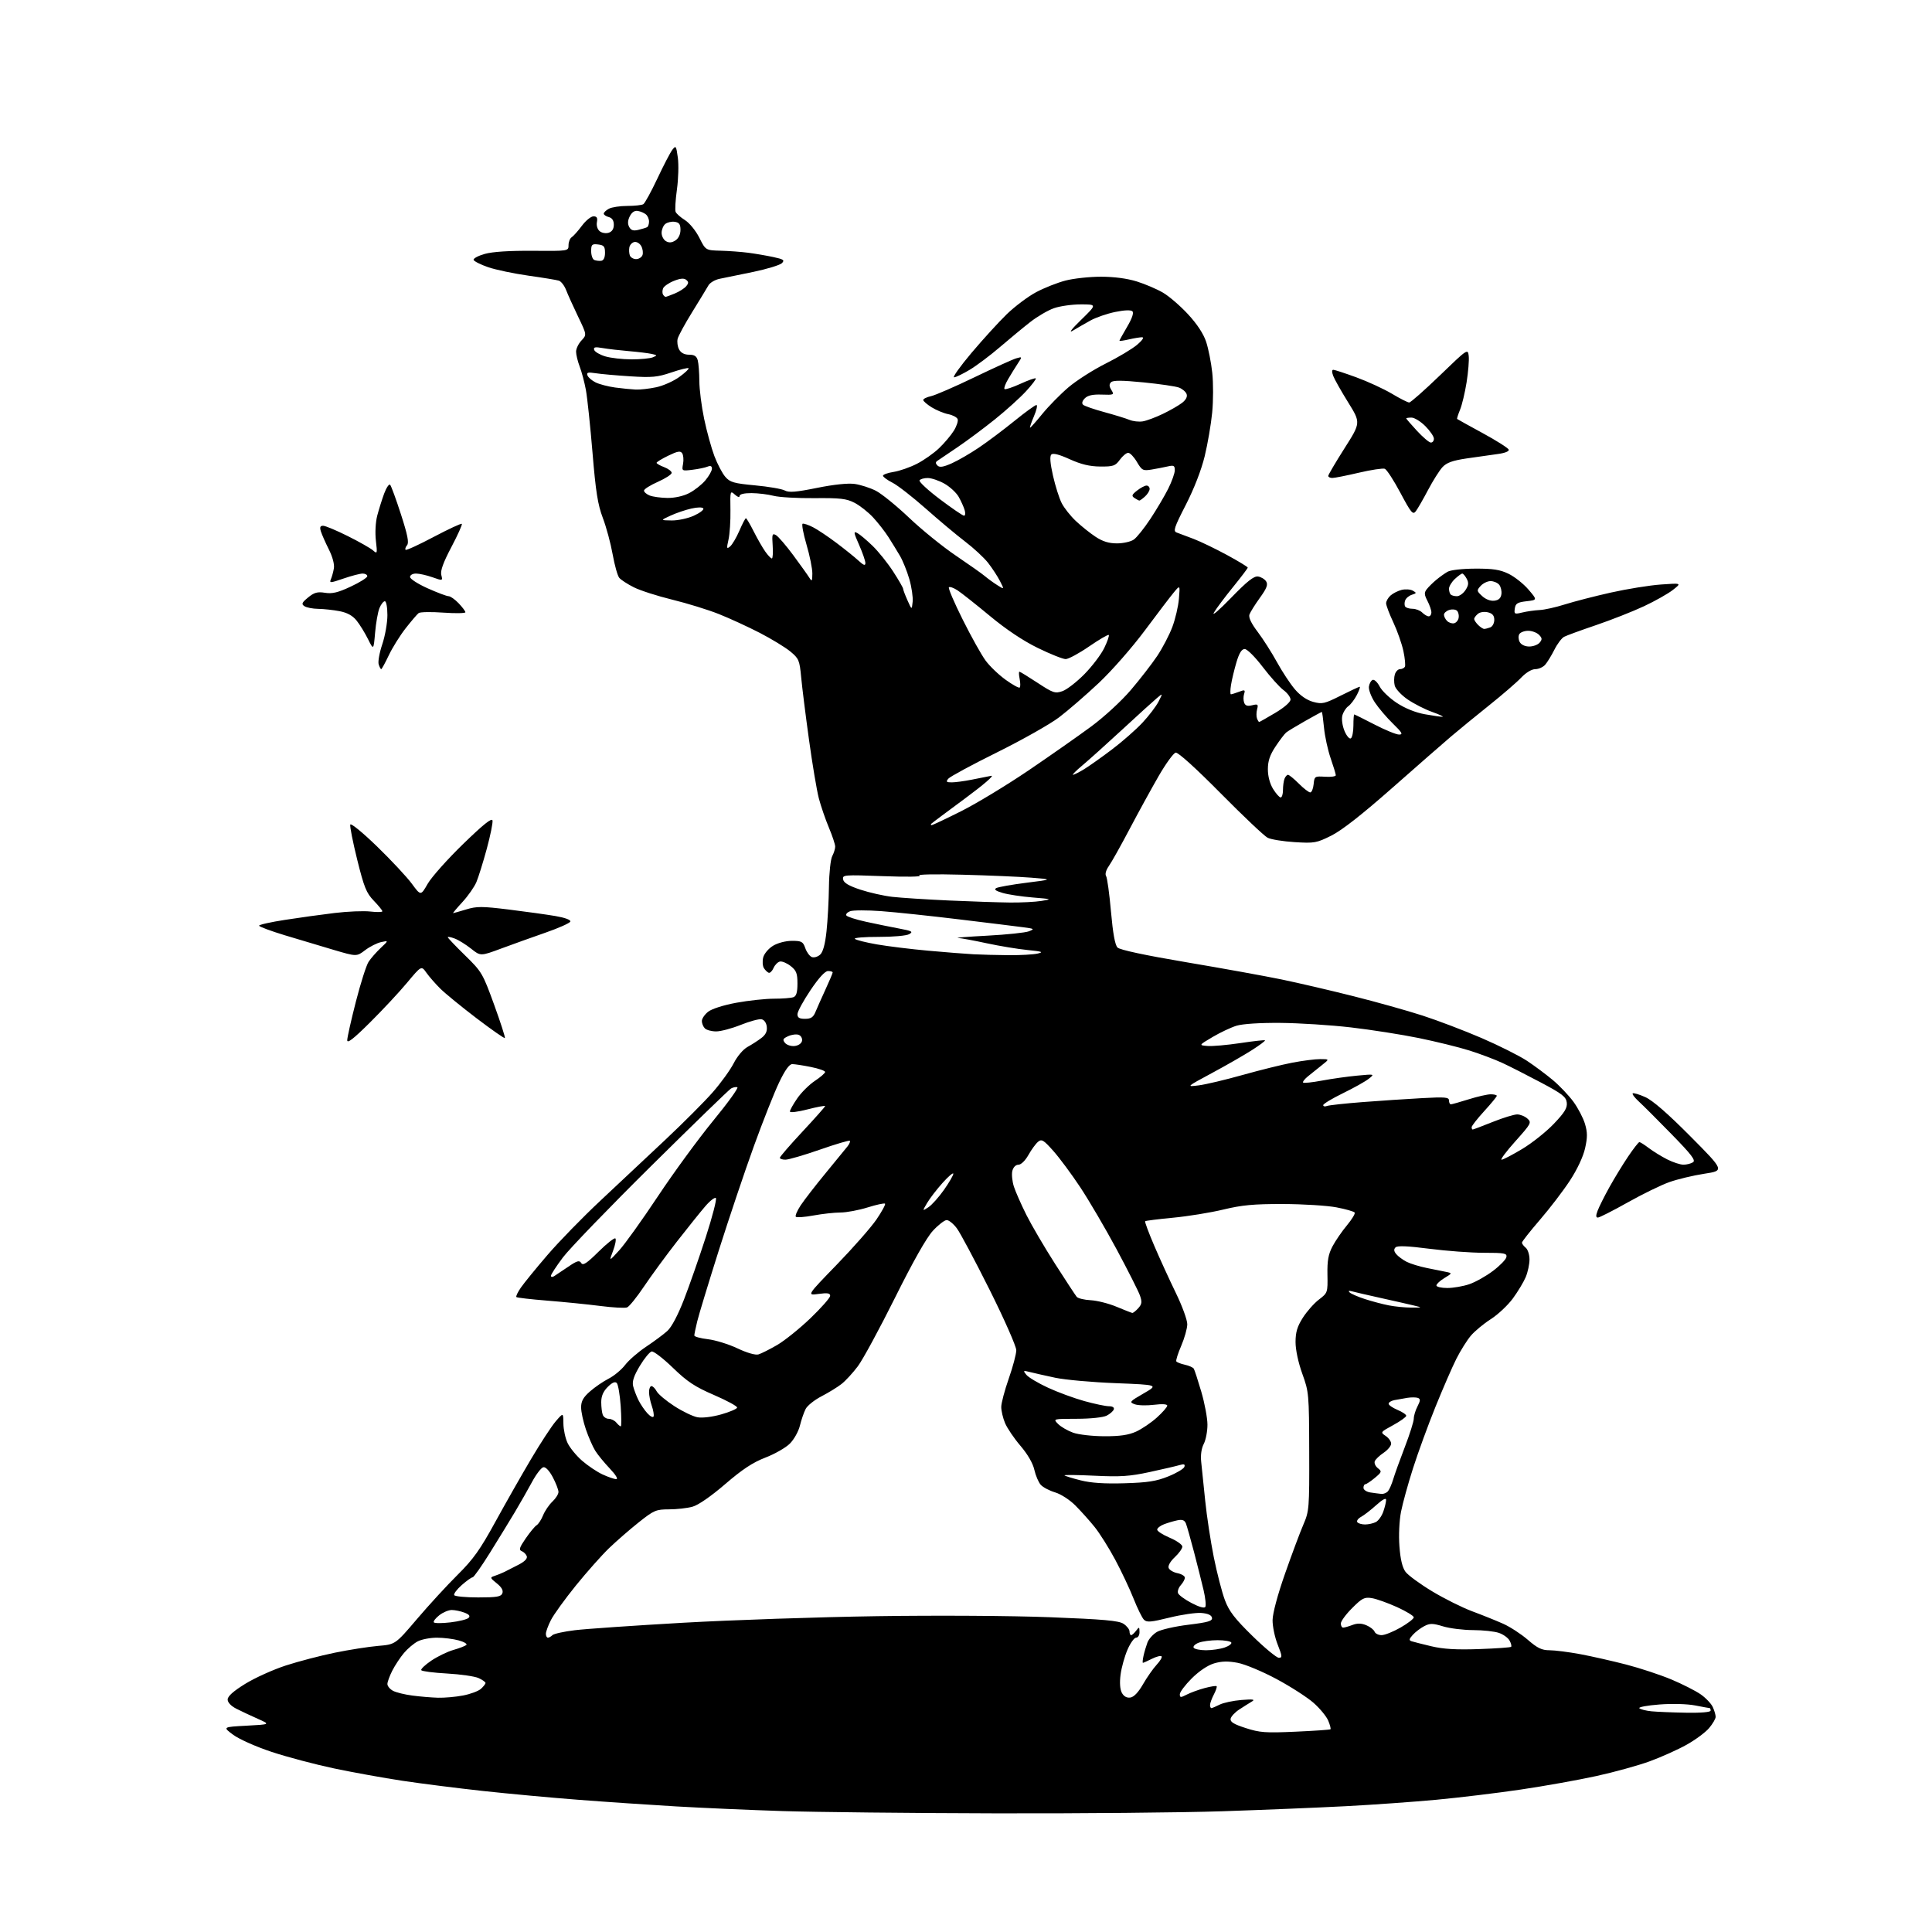 <?xml version="1.0" encoding="UTF-8" standalone="no"?>
<svg 
  version="1.1" 
  xmlns="http://www.w3.org/2000/svg" 
  xmlns:xlink="http://www.w3.org/1999/xlink" 
  xmlns:svg="http://www.w3.org/2000/svg"
  xmlns:rdf="http://www.w3.org/1999/02/22-rdf-syntax-ns#"
  xmlns:cc="http://creativecommons.org/ns#"
  xmlns:dc="http://purl.org/dc/elements/1.1/"
  viewBox="0 0 768 768"
  width="768"
  height="768"
>
<style>svg {background-color: white; }</style>"
<path stroke="none" fill="black" fill-rule="evenodd" d="M395.50,720.83C361.95,720.75 323.99,720.34 311.15,719.93C298.30,719.52 279.17,718.68 268.65,718.07C258.12,717.45 240.72,716.28 230.00,715.45C219.28,714.63 202.18,713.05 192.00,711.94C181.82,710.83 167.43,709.01 160.00,707.89C152.57,706.77 140.32,704.56 132.76,702.97C125.20,701.37 114.05,698.42 107.97,696.40C101.81,694.36 95.07,691.36 92.72,689.62C88.50,686.50 88.50,686.50 98.00,685.99C107.50,685.48 107.50,685.48 102.50,683.26C99.75,682.04 95.92,680.25 94.00,679.27C91.83,678.17 90.50,676.77 90.50,675.58C90.50,674.28 92.77,672.26 97.50,669.34C101.35,666.97 108.60,663.69 113.62,662.06C118.64,660.43 127.41,658.14 133.12,656.97C138.83,655.80 146.57,654.59 150.33,654.27C157.15,653.70 157.15,653.70 165.75,643.60C170.48,638.04 177.76,630.12 181.93,625.99C188.13,619.84 190.84,616.04 196.89,604.99C200.96,597.57 207.35,586.33 211.10,580.00C214.84,573.67 219.26,566.92 220.91,565.00C223.92,561.50 223.92,561.50 223.96,565.85C223.98,568.24 224.73,571.74 225.63,573.63C226.53,575.52 229.11,578.68 231.38,580.65C233.65,582.63 237.30,585.08 239.50,586.10C241.70,587.12 244.16,587.97 244.96,587.98C245.82,587.99 244.77,586.26 242.39,583.75C240.17,581.41 237.56,578.22 236.59,576.65C235.62,575.08 233.96,571.30 232.91,568.24C231.86,565.19 231.00,561.23 231.00,559.45C231.00,556.99 231.85,555.46 234.53,553.11C236.47,551.41 239.82,549.11 241.97,548.02C244.12,546.92 247.06,544.48 248.50,542.59C249.93,540.71 253.67,537.46 256.80,535.37C259.94,533.28 263.74,530.46 265.25,529.10C266.96,527.57 269.47,522.83 271.90,516.57C274.05,511.03 277.95,499.86 280.57,491.75C283.19,483.64 284.99,476.66 284.57,476.25C284.16,475.84 282.26,477.30 280.37,479.50C278.47,481.70 273.38,488.04 269.06,493.58C264.73,499.13 258.86,507.15 256.00,511.40C253.14,515.66 250.12,519.40 249.27,519.72C248.43,520.05 243.64,519.79 238.62,519.14C233.60,518.50 224.16,517.55 217.63,517.03C211.09,516.51 205.53,515.87 205.27,515.60C205.00,515.33 205.81,513.63 207.08,511.81C208.34,509.99 213.08,504.17 217.62,498.89C222.16,493.60 231.58,483.93 238.56,477.39C245.54,470.85 257.16,459.95 264.38,453.17C271.59,446.39 280.13,437.84 283.34,434.17C286.55,430.50 290.29,425.33 291.65,422.67C293.07,419.89 295.40,417.13 297.16,416.17C298.83,415.25 301.30,413.66 302.65,412.63C304.38,411.32 305.02,409.99 304.81,408.14C304.62,406.56 303.78,405.38 302.69,405.17C301.70,404.99 297.98,405.99 294.43,407.42C290.88,408.84 286.50,410.00 284.69,410.00C282.88,410.00 280.86,409.46 280.20,408.80C279.54,408.14 279.00,406.82 279.00,405.87C279.00,404.92 280.13,403.26 281.50,402.18C282.97,401.02 287.64,399.54 292.75,398.60C297.56,397.72 304.28,397.00 307.67,397.00C311.06,397.00 314.55,396.73 315.42,396.39C316.56,395.96 317.00,394.44 317.00,390.97C317.00,386.93 316.56,385.80 314.32,384.03C312.84,382.87 310.93,382.06 310.07,382.22C309.21,382.38 308.06,383.52 307.51,384.76C306.97,386.00 306.10,386.87 305.58,386.69C305.07,386.52 304.21,385.69 303.67,384.85C303.14,384.00 303.01,382.10 303.38,380.62C303.75,379.13 305.48,377.07 307.28,375.97C309.16,374.83 312.29,374.01 314.80,374.00C318.66,374.00 319.21,374.30 320.12,376.92C320.68,378.53 321.85,380.11 322.71,380.44C323.58,380.78 325.06,380.35 326.00,379.50C327.16,378.45 327.99,375.42 328.55,370.22C329.01,365.98 329.45,358.00 329.52,352.50C329.59,347.00 330.18,341.52 330.83,340.32C331.47,339.11 332.00,337.41 332.00,336.54C332.00,335.66 330.87,332.25 329.49,328.97C328.11,325.69 326.31,320.44 325.49,317.32C324.68,314.19 322.92,303.73 321.59,294.07C320.25,284.41 318.85,273.23 318.48,269.24C317.84,262.45 317.56,261.78 314.15,258.96C312.14,257.31 306.68,253.98 302.00,251.56C297.32,249.15 290.00,245.78 285.72,244.08C281.44,242.38 273.11,239.81 267.22,238.37C261.32,236.93 254.45,234.72 251.94,233.45C249.43,232.19 246.83,230.50 246.16,229.69C245.49,228.89 244.32,224.69 243.54,220.37C242.77,216.04 241.02,209.53 239.64,205.91C237.63,200.60 236.82,195.52 235.53,179.91C234.64,169.23 233.46,158.03 232.90,155.00C232.34,151.97 231.23,147.80 230.44,145.73C229.65,143.66 229.00,140.99 229.00,139.79C229.00,138.60 229.96,136.60 231.14,135.35C233.28,133.08 233.28,133.08 229.77,125.79C227.84,121.78 225.71,117.05 225.03,115.28C224.34,113.51 223.05,111.84 222.14,111.56C221.24,111.28 215.78,110.38 210.00,109.57C204.22,108.75 197.05,107.24 194.06,106.22C191.07,105.19 188.46,103.88 188.27,103.31C188.08,102.75 190.08,101.67 192.71,100.93C195.82,100.06 202.52,99.63 211.75,99.70C226.00,99.81 226.00,99.81 226.00,97.45C226.00,96.16 226.57,94.74 227.26,94.30C227.95,93.86 229.77,91.81 231.31,89.75C232.84,87.69 234.92,86.00 235.91,86.00C237.26,86.00 237.61,86.58 237.28,88.31C237.03,89.64 237.49,91.16 238.37,91.89C239.22,92.60 240.81,92.88 241.95,92.52C243.30,92.09 244.00,91.01 244.00,89.34C244.00,87.65 243.33,86.64 242.00,86.29C240.90,86.00 240.00,85.39 240.00,84.92C240.00,84.45 240.93,83.57 242.07,82.96C243.20,82.36 246.49,81.86 249.37,81.86C252.26,81.86 255.11,81.55 255.73,81.17C256.34,80.79 258.85,76.21 261.31,70.99C263.76,65.77 266.44,60.62 267.26,59.55C268.66,57.73 268.80,57.93 269.45,62.66C269.83,65.43 269.67,71.13 269.09,75.31C268.51,79.50 268.27,83.50 268.57,84.21C268.86,84.92 270.54,86.41 272.30,87.51C274.09,88.64 276.60,91.73 278.00,94.51C280.50,99.50 280.50,99.50 286.50,99.66C289.80,99.75 294.75,100.12 297.50,100.48C300.25,100.84 304.69,101.60 307.36,102.17C311.51,103.06 312.01,103.41 310.82,104.61C310.05,105.37 304.94,106.94 299.46,108.08C293.98,109.22 287.97,110.45 286.10,110.82C284.23,111.20 282.20,112.38 281.60,113.47C280.99,114.55 278.12,119.27 275.21,123.97C272.30,128.66 269.68,133.47 269.38,134.66C269.08,135.84 269.33,137.76 269.95,138.91C270.68,140.28 272.05,141.00 273.92,141.00C276.03,141.00 276.92,141.58 277.37,143.25C277.70,144.49 277.98,148.20 278.00,151.50C278.01,154.80 278.87,161.55 279.91,166.50C280.94,171.45 282.78,178.11 283.98,181.30C285.19,184.49 287.15,188.21 288.34,189.57C290.22,191.72 291.74,192.15 300.16,192.94C305.47,193.43 310.78,194.34 311.95,194.97C313.61,195.86 316.39,195.64 324.75,193.95C331.42,192.60 337.04,192.01 339.72,192.37C342.08,192.70 345.88,193.92 348.16,195.08C350.45,196.25 356.42,201.10 361.42,205.85C366.43,210.61 374.79,217.38 380.01,220.90C385.23,224.43 390.40,228.08 391.50,229.02C392.60,229.96 394.80,231.56 396.38,232.57C399.26,234.40 399.26,234.40 397.49,230.95C396.52,229.05 394.39,225.81 392.77,223.73C391.14,221.66 387.04,217.86 383.65,215.28C380.27,212.71 373.24,206.82 368.04,202.21C362.83,197.60 356.87,192.95 354.79,191.89C352.70,190.83 351.00,189.58 351.00,189.11C351.00,188.64 352.91,187.95 355.25,187.59C357.59,187.22 361.75,185.77 364.50,184.36C367.25,182.95 371.22,180.16 373.31,178.15C375.41,176.14 378.04,173.03 379.16,171.22C380.28,169.42 380.96,167.35 380.68,166.62C380.40,165.88 378.72,164.99 376.95,164.64C375.18,164.29 372.22,163.06 370.36,161.92C368.51,160.77 367.00,159.46 367.00,159.00C367.00,158.54 368.40,157.85 370.10,157.48C371.81,157.10 379.57,153.73 387.35,149.98C395.13,146.23 402.60,142.84 403.95,142.45C406.40,141.74 406.40,141.74 404.57,144.53C403.56,146.07 401.84,148.85 400.75,150.71C399.65,152.56 399.00,154.34 399.31,154.65C399.62,154.95 402.44,154.03 405.59,152.59C408.73,151.15 411.50,150.17 411.74,150.41C411.98,150.65 410.23,152.96 407.85,155.54C405.47,158.13 399.92,163.14 395.51,166.68C391.11,170.22 384.38,175.23 380.57,177.81C376.75,180.39 373.16,182.82 372.58,183.21C371.84,183.70 371.86,184.26 372.65,185.05C373.50,185.90 374.94,185.68 378.31,184.19C380.80,183.08 385.69,180.26 389.17,177.90C392.65,175.55 399.00,170.78 403.28,167.31C407.56,163.84 411.48,161.00 411.99,161.00C412.51,161.00 412.06,163.03 411.00,165.50C409.94,167.97 409.26,170.00 409.48,170.00C409.71,170.00 411.91,167.52 414.38,164.48C416.86,161.45 421.49,156.73 424.69,154.00C427.89,151.27 434.57,147.00 439.55,144.51C444.53,142.02 450.15,138.65 452.05,137.03C454.13,135.25 454.90,134.07 454.00,134.06C453.18,134.06 450.81,134.44 448.75,134.92C446.69,135.40 445.00,135.63 445.00,135.44C445.00,135.25 446.38,132.75 448.06,129.90C449.99,126.62 450.77,124.37 450.16,123.76C449.56,123.16 447.06,123.25 443.36,124.00C440.14,124.65 435.70,126.18 433.50,127.39C431.30,128.61 428.15,130.42 426.50,131.42C424.68,132.52 425.96,130.83 429.78,127.12C436.05,121.00 436.05,121.00 429.65,121.00C426.13,121.00 421.31,121.68 418.94,122.52C416.56,123.36 412.35,125.82 409.56,128.00C406.78,130.17 401.35,134.66 397.50,137.96C393.65,141.27 388.25,145.32 385.50,146.98C382.75,148.63 379.94,149.99 379.25,149.99C378.56,150.00 381.69,145.61 386.21,140.25C390.73,134.89 397.05,127.97 400.24,124.87C403.44,121.78 408.67,117.86 411.86,116.16C415.05,114.45 420.31,112.37 423.54,111.53C426.77,110.69 433.11,110.00 437.62,110.00C442.84,110.00 448.02,110.68 451.88,111.88C455.20,112.92 459.90,114.92 462.31,116.34C464.73,117.75 469.20,121.61 472.25,124.91C475.85,128.80 478.39,132.65 479.46,135.87C480.36,138.60 481.46,144.13 481.89,148.16C482.33,152.20 482.32,159.32 481.86,164.00C481.41,168.68 480.06,176.51 478.87,181.41C477.53,186.90 474.65,194.30 471.37,200.70C466.72,209.77 466.27,211.16 467.78,211.70C468.72,212.04 471.75,213.18 474.50,214.23C477.25,215.28 483.21,218.16 487.75,220.62C492.29,223.09 496.00,225.34 496.00,225.63C496.00,225.92 493.37,229.38 490.17,233.33C486.96,237.27 483.53,241.85 482.56,243.50C481.59,245.15 484.65,242.53 489.35,237.67C495.80,231.02 498.45,228.93 500.10,229.17C501.31,229.35 502.76,230.23 503.32,231.13C504.11,232.40 503.55,233.87 500.83,237.63C498.90,240.31 497.03,243.29 496.68,244.26C496.26,245.43 497.36,247.76 499.94,251.17C502.08,253.99 505.53,259.41 507.61,263.20C509.69,266.99 512.90,271.86 514.75,274.02C516.91,276.55 519.52,278.33 522.02,279.01C525.59,279.97 526.55,279.75 532.94,276.53C536.80,274.59 540.20,273.00 540.50,273.00C540.80,273.00 540.30,274.46 539.38,276.25C538.46,278.04 536.92,280.05 535.97,280.73C535.01,281.40 533.94,283.09 533.60,284.47C533.24,285.88 533.62,288.55 534.46,290.56C535.28,292.53 536.42,293.86 536.98,293.51C537.54,293.17 538.00,290.88 538.00,288.44C538.00,286.00 538.15,284.00 538.32,284.00C538.50,284.00 542.13,285.80 546.38,288.00C550.63,290.20 555.02,292.00 556.15,292.00C557.82,292.00 557.39,291.23 553.70,287.64C551.24,285.25 548.01,281.46 546.53,279.22C545.05,276.98 543.99,274.15 544.17,272.91C544.35,271.67 545.04,270.48 545.69,270.26C546.35,270.05 547.60,271.26 548.47,272.95C549.35,274.64 552.41,277.56 555.28,279.44C558.55,281.59 562.72,283.27 566.43,283.93C569.70,284.52 572.85,284.97 573.43,284.93C574.02,284.89 572.15,284.02 569.29,283.00C566.42,281.98 562.04,279.74 559.55,278.03C557.05,276.32 554.75,273.84 554.42,272.53C554.09,271.22 554.12,269.21 554.48,268.07C554.84,266.93 555.75,266.00 556.51,266.00C557.26,266.00 558.14,265.59 558.45,265.08C558.76,264.58 558.50,261.77 557.88,258.83C557.25,255.90 555.45,250.76 553.87,247.40C552.29,244.05 551.00,240.63 551.00,239.81C551.00,238.98 551.79,237.60 552.75,236.73C553.71,235.87 555.70,234.86 557.18,234.49C558.65,234.12 560.64,234.26 561.59,234.79C563.18,235.68 563.16,235.82 561.26,236.42C560.12,236.78 558.92,237.77 558.59,238.63C558.26,239.48 558.25,240.59 558.56,241.09C558.87,241.59 560.18,242.00 561.49,242.00C562.79,242.00 564.53,242.68 565.36,243.50C566.18,244.33 567.34,245.00 567.93,245.00C568.52,245.00 569.00,244.30 569.00,243.45C569.00,242.60 568.30,240.54 567.44,238.88C566.14,236.36 566.09,235.58 567.19,234.18C567.91,233.27 569.59,231.61 570.92,230.51C572.25,229.40 574.27,227.95 575.42,227.29C576.61,226.59 581.30,226.06 586.43,226.04C593.50,226.01 596.27,226.44 599.68,228.09C602.05,229.24 605.60,232.05 607.57,234.34C611.14,238.50 611.14,238.50 606.82,239.00C603.20,239.42 602.45,239.89 602.16,241.89C601.84,244.14 602.03,244.23 605.16,243.47C607.00,243.03 610.08,242.59 612.00,242.50C613.92,242.42 618.44,241.41 622.04,240.27C625.64,239.13 633.86,237.01 640.31,235.56C646.75,234.12 655.74,232.67 660.27,232.35C668.50,231.76 668.50,231.76 665.00,234.50C663.08,236.01 657.90,238.93 653.50,240.99C649.10,243.05 640.55,246.42 634.50,248.48C628.45,250.53 622.71,252.63 621.75,253.14C620.79,253.65 619.05,255.96 617.89,258.28C616.72,260.60 615.07,263.29 614.23,264.25C613.38,265.21 611.61,266.00 610.29,266.00C608.87,266.00 606.60,267.37 604.70,269.37C602.94,271.23 597.23,276.16 592.00,280.34C586.77,284.52 579.97,290.09 576.87,292.72C573.77,295.35 563.20,304.60 553.37,313.27C541.49,323.75 533.40,330.09 529.24,332.16C523.35,335.10 522.50,335.25 514.65,334.76C510.07,334.48 505.23,333.69 503.91,333.02C502.58,332.35 494.17,324.39 485.21,315.33C475.36,305.37 468.31,298.99 467.35,299.18C466.48,299.36 463.44,303.55 460.58,308.50C457.72,313.45 452.54,322.90 449.06,329.50C445.58,336.10 441.87,342.73 440.80,344.24C439.64,345.89 439.20,347.49 439.69,348.24C440.13,348.93 441.01,355.28 441.63,362.35C442.40,371.06 443.24,375.66 444.23,376.66C445.17,377.60 455.19,379.74 471.60,382.51C485.85,384.91 502.90,388.00 509.50,389.36C516.10,390.73 528.92,393.71 537.99,396.00C547.06,398.28 559.42,401.74 565.47,403.70C571.51,405.65 582.09,409.68 588.98,412.65C595.86,415.62 603.97,419.69 607.00,421.69C610.02,423.69 614.67,427.16 617.33,429.39C619.98,431.62 623.65,435.48 625.47,437.97C627.29,440.46 629.35,444.41 630.05,446.75C631.06,450.14 631.07,452.11 630.09,456.47C629.35,459.78 626.98,464.85 624.08,469.28C621.44,473.32 616.07,480.35 612.14,484.90C608.21,489.46 605.00,493.54 605.00,493.97C605.00,494.40 605.67,495.32 606.50,496.00C607.33,496.68 608.00,498.78 608.00,500.65C608.00,502.53 607.33,505.67 606.51,507.64C605.68,509.61 603.38,513.44 601.39,516.15C599.39,518.87 595.44,522.58 592.60,524.39C589.76,526.21 586.18,529.18 584.65,531.00C583.13,532.81 580.55,536.93 578.93,540.14C577.31,543.35 573.57,551.95 570.62,559.24C567.67,566.54 563.66,577.51 561.71,583.63C559.75,589.75 557.60,597.54 556.93,600.93C556.23,604.53 555.96,610.29 556.30,614.73C556.68,619.87 557.47,623.16 558.72,624.83C559.74,626.19 564.50,629.68 569.30,632.57C574.09,635.46 581.28,639.05 585.26,640.53C589.24,642.01 594.75,644.23 597.50,645.45C600.25,646.67 604.66,649.54 607.31,651.83C611.15,655.16 612.89,656.00 615.95,656.00C618.06,656.00 623.54,656.70 628.14,657.55C632.74,658.41 641.00,660.28 646.50,661.70C652.00,663.13 660.06,665.80 664.41,667.62C668.76,669.45 673.98,672.10 676.02,673.51C678.05,674.92 680.23,677.20 680.86,678.58C681.49,679.96 682.00,681.71 682.00,682.47C682.00,683.23 680.83,685.23 679.41,686.92C677.99,688.62 673.97,691.59 670.49,693.54C667.01,695.49 660.42,698.45 655.83,700.13C651.25,701.81 641.65,704.46 634.50,706.02C627.35,707.59 613.85,710.00 604.50,711.38C595.15,712.76 580.08,714.58 571.00,715.43C561.92,716.27 545.73,717.43 535.00,717.99C524.27,718.55 502.23,719.46 486.00,720.00C469.77,720.54 429.05,720.92 395.50,720.83zM515.00,688.37C522.42,688.04 528.67,687.61 528.88,687.41C529.10,687.22 528.70,685.68 528.00,684.00C527.30,682.31 524.67,679.12 522.16,676.91C519.65,674.70 513.03,670.44 507.45,667.45C501.87,664.45 494.92,661.55 492.01,661.00C488.17,660.27 485.61,660.33 482.62,661.22C480.10,661.97 476.65,664.29 473.75,667.17C471.14,669.78 469.00,672.61 469.00,673.48C469.00,674.87 469.31,674.89 471.75,673.63C473.26,672.85 476.46,671.68 478.85,671.04C481.24,670.40 483.39,670.06 483.62,670.29C483.85,670.51 483.36,672.01 482.52,673.60C481.69,675.20 481.01,677.06 481.01,677.75C481.00,678.44 481.25,679.00 481.55,679.00C481.85,679.00 483.31,678.38 484.80,677.63C486.28,676.87 490.20,676.04 493.49,675.77C498.15,675.40 499.07,675.54 497.62,676.40C496.60,677.00 494.35,678.42 492.64,679.54C490.92,680.65 489.37,682.32 489.19,683.23C488.95,684.48 490.44,685.40 495.19,686.93C500.76,688.74 503.08,688.91 515.00,688.37zM670.25,680.83C676.20,680.93 680.00,680.61 680.00,680.00C680.00,679.45 679.84,679.00 679.64,679.00C679.44,679.00 676.85,678.53 673.89,677.95C670.77,677.34 664.78,677.17 659.66,677.56C654.80,677.93 651.20,678.60 651.66,679.05C652.12,679.50 654.30,680.05 656.50,680.27C658.70,680.48 664.89,680.74 670.25,680.83zM174.11,674.87C176.65,674.94 181.12,674.55 184.04,673.99C186.97,673.44 190.18,672.24 191.18,671.34C192.18,670.43 193.00,669.38 193.00,669.01C193.00,668.63 191.76,667.75 190.25,667.06C188.74,666.37 183.10,665.55 177.72,665.25C172.34,664.95 167.72,664.36 167.46,663.93C167.19,663.50 169.00,661.79 171.47,660.12C173.94,658.46 177.89,656.54 180.23,655.88C182.58,655.21 184.89,654.32 185.37,653.91C185.85,653.50 184.50,652.68 182.37,652.09C180.24,651.49 176.34,651.01 173.70,651.01C171.06,651.00 167.63,651.66 166.07,652.46C164.51,653.27 162.04,655.35 160.57,657.10C159.10,658.84 157.03,661.99 155.95,664.09C154.88,666.20 154.00,668.60 154.00,669.42C154.00,670.25 155.00,671.47 156.23,672.12C157.45,672.78 160.94,673.63 163.98,674.02C167.01,674.42 171.58,674.80 174.11,674.87zM449.31,674.80C450.73,674.61 452.51,672.74 454.37,669.50C455.95,666.75 458.39,663.27 459.79,661.76C461.20,660.25 462.08,658.74 461.74,658.41C461.40,658.07 459.68,658.51 457.91,659.40C456.14,660.28 454.53,661.00 454.33,661.00C454.13,661.00 454.23,659.76 454.56,658.25C454.89,656.74 455.60,654.35 456.12,652.94C456.65,651.53 458.35,649.63 459.91,648.71C461.46,647.80 467.08,646.51 472.41,645.86C480.31,644.89 482.03,644.38 481.78,643.08C481.58,642.03 480.17,641.39 477.57,641.18C475.42,641.00 469.70,641.84 464.86,643.03C457.47,644.86 455.85,644.99 454.73,643.85C453.99,643.11 452.15,639.35 450.62,635.50C449.10,631.65 445.81,624.67 443.31,620.00C440.81,615.33 437.13,609.48 435.13,607.00C433.14,604.52 429.70,600.69 427.50,598.48C425.25,596.21 421.72,593.93 419.41,593.24C417.16,592.57 414.60,591.22 413.72,590.24C412.84,589.27 411.69,586.59 411.17,584.28C410.59,581.67 408.50,578.07 405.63,574.71C403.10,571.75 400.35,567.69 399.52,565.69C398.68,563.70 398.01,560.81 398.01,559.28C398.02,557.75 399.36,552.67 401.00,548.00C402.64,543.33 403.98,538.26 403.99,536.74C403.99,535.22 399.26,524.48 393.40,512.74C387.56,501.06 381.69,490.04 380.34,488.25C379.00,486.46 377.19,485.00 376.33,485.00C375.47,485.00 373.00,486.91 370.84,489.25C368.30,492.00 362.97,501.42 355.75,515.93C349.60,528.27 342.97,540.50 341.00,543.12C339.04,545.73 336.13,548.90 334.54,550.14C332.96,551.39 329.37,553.59 326.58,555.04C323.79,556.48 320.94,558.75 320.26,560.08C319.57,561.41 318.55,564.39 317.98,566.70C317.42,569.01 315.62,572.23 313.99,573.85C312.37,575.48 307.99,577.98 304.27,579.41C299.27,581.33 295.10,584.08 288.28,589.95C282.63,594.81 277.60,598.30 275.28,598.94C273.20,599.52 269.00,599.99 265.95,599.99C260.78,600.00 259.96,600.35 253.95,605.12C250.40,607.94 245.10,612.55 242.16,615.37C239.23,618.19 233.27,624.90 228.92,630.27C224.57,635.65 220.11,641.82 219.01,643.98C217.90,646.15 217.00,648.61 217.00,649.46C217.00,650.31 217.36,651.00 217.80,651.00C218.24,651.00 219.05,650.55 219.60,650.00C220.16,649.44 224.18,648.56 228.55,648.03C232.92,647.50 252.25,646.17 271.50,645.07C290.75,643.98 325.40,642.80 348.50,642.46C372.42,642.10 402.06,642.28 417.36,642.87C438.78,643.70 444.70,644.23 446.61,645.48C447.92,646.34 449.00,647.71 449.00,648.52C449.00,649.34 449.29,650.00 449.64,650.00C449.99,650.00 450.88,649.21 451.61,648.25C452.84,646.63 452.94,646.67 452.97,648.75C452.99,650.01 452.39,651.00 451.62,651.00C450.87,651.00 449.32,653.16 448.19,655.79C447.05,658.43 445.82,662.86 445.45,665.65C445.02,668.87 445.21,671.52 445.95,672.91C446.72,674.34 447.88,675.00 449.31,674.80zM508.36,659.00C509.78,659.00 509.73,658.39 507.90,653.75C506.75,650.86 505.84,646.48 505.87,644.00C505.91,641.29 507.88,633.92 510.84,625.50C513.54,617.80 516.82,609.02 518.13,606.00C520.41,600.71 520.50,599.60 520.43,577.00C520.37,554.10 520.30,553.31 517.68,546.07C516.09,541.66 515.00,536.57 515.00,533.52C515.00,529.58 515.67,527.33 517.89,523.83C519.49,521.32 522.37,518.06 524.30,516.59C527.77,513.94 527.81,513.82 527.68,506.70C527.58,501.08 528.03,498.60 529.70,495.43C530.89,493.19 533.46,489.44 535.43,487.09C537.39,484.73 538.78,482.45 538.51,482.02C538.24,481.59 534.98,480.65 531.26,479.94C527.54,479.23 517.98,478.64 510.00,478.62C498.35,478.59 493.69,479.03 486.28,480.82C481.21,482.04 472.23,483.50 466.32,484.06C460.42,484.62 455.42,485.25 455.21,485.46C455.00,485.67 456.62,490.04 458.82,495.17C461.01,500.30 464.88,508.74 467.40,513.93C469.93,519.11 471.98,524.74 471.96,526.43C471.94,528.12 470.85,531.97 469.55,534.99C468.25,538.01 467.37,540.79 467.60,541.17C467.83,541.54 469.36,542.14 471.00,542.50C472.64,542.86 474.23,543.57 474.55,544.07C474.86,544.58 476.20,548.71 477.54,553.25C478.87,557.79 479.97,563.66 479.98,566.30C479.99,568.94 479.33,572.40 478.51,573.98C477.57,575.80 477.20,578.45 477.50,581.18C477.76,583.56 478.47,590.45 479.08,596.50C479.69,602.55 481.23,612.67 482.50,619.00C483.78,625.33 485.76,633.01 486.92,636.08C488.58,640.51 490.83,643.43 497.88,650.33C502.75,655.10 507.47,659.00 508.36,659.00zM479.41,656.00C481.77,656.00 485.12,655.51 486.85,654.90C488.58,654.30 489.75,653.40 489.44,652.90C489.13,652.41 486.69,652.00 484.01,652.00C481.32,652.00 477.95,652.45 476.50,653.00C475.06,653.55 474.16,654.45 474.50,655.00C474.84,655.55 477.05,656.00 479.41,656.00zM587.86,655.54C594.66,655.30 600.43,654.90 600.69,654.64C600.95,654.38 600.69,653.28 600.10,652.19C599.52,651.10 597.62,649.71 595.87,649.11C594.13,648.50 589.51,648.00 585.60,647.99C581.70,647.98 576.32,647.32 573.66,646.51C569.52,645.26 568.43,645.24 566.16,646.42C564.69,647.18 562.65,648.73 561.61,649.88C560.12,651.53 560.01,652.05 561.11,652.42C561.88,652.67 565.42,653.57 569.00,654.42C573.71,655.54 578.91,655.85 587.86,655.54zM549.22,649.99C550.47,649.99 553.86,648.63 556.75,646.97C559.64,645.31 562.00,643.49 562.00,642.92C562.00,642.34 558.99,640.51 555.32,638.84C551.64,637.18 547.14,635.57 545.32,635.28C542.39,634.80 541.46,635.27 537.50,639.24C535.02,641.71 533.00,644.47 533.00,645.37C533.00,646.27 533.42,647.00 533.93,647.00C534.45,647.00 536.11,646.53 537.62,645.95C539.58,645.21 541.16,645.24 543.11,646.05C544.62,646.67 546.10,647.82 546.40,648.59C546.69,649.37 547.96,650.00 549.22,649.99zM179.05,644.92C182.44,644.52 185.68,643.72 186.27,643.13C187.01,642.39 186.52,641.77 184.60,641.04C183.10,640.47 180.83,640.00 179.57,640.00C178.30,640.00 176.08,640.94 174.63,642.08C173.17,643.22 172.19,644.49 172.44,644.90C172.69,645.31 175.67,645.32 179.05,644.92zM479.13,638.77C479.48,638.21 479.17,635.23 478.45,632.13C477.72,629.03 476.01,622.23 474.65,617.00C473.28,611.77 471.83,606.67 471.44,605.65C470.90,604.30 470.02,603.95 468.11,604.33C466.67,604.62 464.26,605.33 462.75,605.90C461.24,606.48 460.00,607.45 460.00,608.06C460.00,608.67 462.25,610.12 465.00,611.28C467.75,612.45 470.00,614.03 470.00,614.80C470.00,615.57 468.65,617.46 467.00,619.00C465.22,620.67 464.22,622.42 464.56,623.29C464.87,624.11 466.45,625.04 468.06,625.36C469.68,625.69 471.00,626.49 471.00,627.15C471.00,627.80 470.27,629.15 469.38,630.13C468.49,631.12 468.00,632.55 468.29,633.31C468.58,634.07 471.00,635.84 473.66,637.23C476.63,638.79 478.74,639.39 479.13,638.77zM190.09,635.00C197.53,635.00 199.17,634.72 199.70,633.34C200.13,632.23 199.39,630.93 197.46,629.39C194.80,627.26 194.73,627.05 196.54,626.47C197.62,626.12 199.40,625.40 200.50,624.87C201.60,624.33 204.17,623.02 206.22,621.95C208.64,620.69 209.75,619.51 209.39,618.58C209.09,617.80 208.18,616.90 207.37,616.59C206.18,616.13 206.49,615.14 208.97,611.55C210.66,609.09 212.62,606.72 213.33,606.29C214.04,605.85 215.19,604.08 215.89,602.35C216.59,600.62 218.25,598.17 219.58,596.92C220.91,595.67 222.00,593.94 222.00,593.08C222.00,592.21 220.99,589.58 219.75,587.23C218.40,584.67 216.90,583.07 216.00,583.24C215.18,583.39 213.15,586.02 211.50,589.09C209.85,592.15 206.77,597.55 204.67,601.08C202.56,604.61 198.10,611.89 194.76,617.25C191.42,622.61 188.33,627.00 187.88,627.00C187.43,627.00 185.48,628.40 183.54,630.10C181.60,631.81 180.26,633.61 180.56,634.10C180.87,634.60 185.16,635.00 190.09,635.00zM542.62,606.00C544.00,606.00 545.95,605.56 546.96,605.02C547.97,604.48 549.29,602.62 549.89,600.87C550.50,599.13 551.00,597.04 551.00,596.23C551.00,595.30 549.59,596.04 547.09,598.30C544.94,600.24 542.22,602.34 541.06,602.97C539.90,603.59 539.21,604.53 539.53,605.05C539.85,605.57 541.25,606.00 542.62,606.00zM549.13,593.85C550.02,593.93 551.21,593.44 551.77,592.75C552.33,592.06 553.26,589.92 553.83,588.00C554.40,586.08 556.47,580.33 558.43,575.24C560.39,570.15 562.00,565.06 562.00,563.94C562.00,562.82 562.66,560.62 563.48,559.05C564.65,556.77 564.69,556.10 563.66,555.70C562.95,555.43 561.05,555.41 559.44,555.66C557.82,555.92 555.49,556.33 554.25,556.58C553.01,556.83 552.00,557.47 552.00,558.01C552.00,558.54 553.58,559.63 555.50,560.44C557.42,561.24 559.00,562.30 559.00,562.79C559.00,563.28 556.66,564.95 553.81,566.51C548.72,569.28 548.66,569.36 550.81,570.79C552.01,571.59 553.00,572.98 553.00,573.87C553.00,574.77 551.65,576.40 550.01,577.50C548.37,578.60 546.78,580.12 546.49,580.88C546.20,581.63 546.76,582.87 547.73,583.63C549.38,584.92 549.30,585.17 546.50,587.50C544.85,588.87 543.16,589.99 542.75,590.00C542.34,590.00 542.00,590.65 542.00,591.43C542.00,592.23 543.22,593.05 544.75,593.28C546.26,593.51 548.23,593.77 549.13,593.85zM447.00,589.62C456.26,589.35 459.65,588.82 464.43,586.89C467.68,585.58 470.56,583.87 470.81,583.10C471.16,582.04 470.68,581.87 468.88,582.40C467.57,582.79 462.23,584.03 457.00,585.16C449.09,586.87 445.43,587.12 435.10,586.62C428.27,586.29 422.90,586.24 423.16,586.49C423.42,586.75 426.30,587.64 429.56,588.46C433.66,589.50 439.06,589.86 447.00,589.62zM439.00,570.93C445.22,570.95 448.61,570.45 451.64,569.08C453.91,568.04 457.62,565.53 459.89,563.48C462.15,561.44 464.00,559.32 464.00,558.77C464.00,558.15 462.01,558.02 458.71,558.43C455.80,558.79 452.35,558.70 451.05,558.21C448.81,557.39 449.02,557.13 454.59,553.92C460.50,550.50 460.50,550.50 443.50,549.83C434.15,549.47 423.35,548.50 419.50,547.68C415.65,546.86 411.15,545.85 409.50,545.43C406.68,544.71 406.59,544.78 408.00,546.51C408.82,547.52 412.68,549.82 416.57,551.62C420.45,553.42 426.97,555.82 431.05,556.95C435.12,558.08 439.52,559.00 440.81,559.00C442.25,559.00 443.01,559.49 442.75,560.25C442.53,560.94 441.25,562.06 439.92,562.74C438.51,563.45 433.54,563.98 428.03,563.99C418.56,564.00 418.56,564.00 420.62,566.06C421.75,567.20 424.44,568.75 426.59,569.52C428.74,570.29 434.32,570.92 439.00,570.93zM246.77,567.00C247.05,567.00 247.04,563.35 246.73,558.89C246.42,554.42 245.72,550.32 245.16,549.76C244.48,549.08 243.31,549.60 241.58,551.33C239.80,553.11 239.00,554.98 239.00,557.37C239.00,559.28 239.27,561.55 239.61,562.42C239.94,563.29 241.01,564.00 241.98,564.00C242.96,564.00 244.32,564.67 245.00,565.50C245.68,566.33 246.48,567.00 246.77,567.00zM259.82,563.04C260.02,562.44 259.69,560.55 259.09,558.83C258.49,557.11 258.00,554.64 258.00,553.35C258.00,552.06 258.43,551.00 258.96,551.00C259.50,551.00 260.43,551.93 261.04,553.07C261.65,554.21 264.80,556.85 268.05,558.95C271.29,561.05 275.43,563.04 277.23,563.38C279.16,563.74 283.04,563.27 286.68,562.25C290.07,561.29 292.93,560.07 293.02,559.54C293.11,559.00 288.98,556.76 283.84,554.54C276.21,551.24 273.22,549.27 267.50,543.73C263.65,540.00 259.85,537.08 259.06,537.23C258.27,537.38 256.15,539.96 254.34,542.96C251.98,546.90 251.24,549.13 251.67,550.96C252.01,552.36 252.95,554.85 253.76,556.50C254.57,558.15 256.18,560.54 257.35,561.81C258.51,563.08 259.62,563.63 259.82,563.04zM301.49,538.40C302.59,538.08 305.95,536.39 308.93,534.66C311.92,532.92 317.88,528.12 322.18,524.00C326.48,519.87 330.00,515.87 330.00,515.11C330.00,514.04 328.95,513.87 325.36,514.36C320.72,515.00 320.72,515.00 332.61,502.74C339.15,496.00 346.26,487.90 348.42,484.74C350.57,481.58 352.10,478.77 351.81,478.48C351.53,478.20 348.42,478.87 344.90,479.97C341.38,481.07 336.53,481.98 334.12,481.99C331.70,481.99 326.87,482.53 323.37,483.17C319.87,483.82 316.72,484.05 316.36,483.69C316.00,483.33 316.87,481.28 318.30,479.12C319.73,476.97 324.18,471.22 328.20,466.34C332.21,461.47 336.13,456.69 336.89,455.72C337.66,454.75 338.07,453.74 337.82,453.48C337.56,453.22 332.21,454.80 325.92,457.00C319.64,459.19 313.49,460.98 312.25,460.99C311.01,461.00 310.00,460.66 310.00,460.24C310.00,459.82 314.05,455.14 319.00,449.83C323.95,444.52 328.00,439.96 328.00,439.69C328.00,439.42 324.85,440.01 321.00,441.00C317.05,442.02 314.00,442.38 314.00,441.83C314.00,441.30 315.31,438.95 316.92,436.62C318.53,434.28 321.68,431.16 323.92,429.67C326.16,428.19 328.00,426.59 328.00,426.12C328.00,425.66 325.45,424.76 322.33,424.14C319.22,423.51 315.89,423.00 314.94,423.00C313.77,423.00 312.06,425.38 309.73,430.25C307.81,434.24 303.31,445.60 299.72,455.50C296.13,465.40 289.85,484.07 285.75,497.00C281.66,509.93 277.79,522.64 277.16,525.26C276.52,527.88 276.00,530.41 276.00,530.88C276.00,531.34 278.43,532.01 281.41,532.36C284.38,532.71 289.66,534.34 293.14,535.99C296.93,537.78 300.28,538.75 301.49,538.40zM450.10,521.91C450.42,521.96 451.49,521.12 452.46,520.05C453.93,518.42 454.04,517.56 453.15,514.99C452.55,513.28 448.39,505.05 443.91,496.69C439.42,488.34 432.91,477.23 429.45,472.00C425.99,466.77 421.15,460.26 418.71,457.51C414.81,453.13 414.08,452.69 412.63,453.89C411.72,454.65 410.00,457.00 408.81,459.13C407.54,461.38 405.88,463.00 404.83,463.00C403.76,463.00 402.79,463.99 402.42,465.45C402.09,466.79 402.37,469.61 403.04,471.70C403.72,473.79 405.97,478.88 408.03,483.00C410.10,487.12 415.23,495.88 419.44,502.45C423.65,509.02 427.50,514.90 428.01,515.51C428.52,516.12 431.03,516.73 433.60,516.86C436.16,517.00 440.79,518.17 443.88,519.47C446.97,520.76 449.77,521.86 450.10,521.91zM561.00,519.79C565.50,519.79 565.50,519.79 562.00,518.95C560.08,518.48 554.23,517.16 549.00,516.00C543.77,514.84 538.60,513.65 537.50,513.34C536.18,512.97 535.84,513.11 536.50,513.76C537.05,514.31 539.78,515.49 542.58,516.40C545.37,517.30 549.64,518.44 552.08,518.91C554.51,519.39 558.52,519.78 561.00,519.79zM575.32,512.00C577.70,512.00 581.64,511.32 584.07,510.49C586.51,509.66 590.75,507.28 593.49,505.20C596.24,503.13 598.64,500.66 598.82,499.71C599.11,498.20 598.09,498.00 589.87,498.00C584.76,498.00 575.01,497.28 568.19,496.40C559.49,495.28 555.48,495.12 554.74,495.86C554.00,496.60 554.08,497.39 555.02,498.52C555.75,499.41 557.60,500.78 559.13,501.57C560.65,502.35 564.29,503.47 567.20,504.05C570.12,504.62 573.59,505.32 574.92,505.61C577.32,506.12 577.31,506.13 574.17,508.05C572.42,509.10 571.00,510.43 571.00,510.99C571.00,511.54 572.94,512.00 575.32,512.00zM220.27,507.30C220.97,506.86 223.48,505.18 225.85,503.57C229.40,501.15 230.31,500.88 231.04,502.07C231.74,503.19 233.22,502.23 237.94,497.56C241.24,494.29 244.25,491.92 244.63,492.30C245.00,492.67 244.58,494.90 243.69,497.24C242.07,501.50 242.07,501.50 246.17,497.00C248.43,494.52 255.35,484.85 261.56,475.50C267.77,466.15 277.64,452.66 283.49,445.52C289.35,438.39 293.67,432.39 293.11,432.20C292.54,432.01 291.42,432.23 290.62,432.68C289.82,433.13 275.52,447.01 258.83,463.52C242.15,480.03 226.36,496.39 223.75,499.87C221.14,503.35 219.00,506.63 219.00,507.15C219.00,507.67 219.57,507.74 220.27,507.30zM635.19,484.00C634.36,484.00 634.33,483.25 635.09,481.25C635.66,479.74 637.74,475.57 639.72,472.00C641.70,468.43 645.07,462.91 647.20,459.75C649.33,456.59 651.35,454.00 651.69,454.00C652.03,454.00 653.70,455.06 655.41,456.36C657.11,457.65 660.39,459.68 662.71,460.86C665.03,462.04 667.95,462.99 669.21,462.98C670.47,462.98 672.17,462.55 672.98,462.03C674.17,461.28 672.46,459.04 664.48,450.87C658.99,445.24 653.15,439.41 651.50,437.90C649.85,436.40 648.74,434.93 649.02,434.64C649.31,434.35 651.55,435.02 654.01,436.11C656.99,437.45 662.93,442.61 671.98,451.73C685.50,465.35 685.50,465.35 677.50,466.58C673.10,467.25 666.84,468.75 663.58,469.91C660.32,471.06 652.86,474.71 646.99,478.01C641.12,481.30 635.81,484.00 635.19,484.00zM369.05,479.90C370.40,479.02 373.19,475.91 375.25,472.98C377.31,470.05 378.98,467.17 378.96,466.58C378.93,465.99 377.02,467.61 374.71,470.19C372.39,472.77 369.62,476.37 368.55,478.19C366.60,481.50 366.60,481.50 369.05,479.90zM596.90,461.00C597.49,461.00 601.17,459.09 605.07,456.75C608.98,454.41 614.64,449.91 617.65,446.75C621.97,442.23 623.07,440.43 622.82,438.31C622.55,436.00 621.01,434.81 612.50,430.30C607.00,427.38 600.10,423.87 597.16,422.51C594.22,421.15 588.37,418.94 584.16,417.61C579.95,416.28 570.88,414.05 564.00,412.64C557.12,411.24 544.98,409.33 537.00,408.41C529.02,407.48 516.42,406.68 509.00,406.62C500.78,406.55 493.93,407.00 491.50,407.75C489.30,408.43 485.02,410.45 482.00,412.24C476.50,415.50 476.50,415.50 480.00,415.79C481.93,415.95 487.77,415.43 493.00,414.65C498.23,413.86 502.66,413.37 502.86,413.55C503.06,413.74 500.72,415.48 497.67,417.43C494.62,419.38 487.49,423.48 481.81,426.53C471.50,432.08 471.50,432.08 476.50,431.45C479.25,431.11 487.09,429.25 493.92,427.33C500.74,425.41 509.67,423.20 513.75,422.42C517.84,421.64 522.82,421.00 524.84,421.01C528.50,421.02 528.50,421.02 525.50,423.39C523.85,424.70 521.38,426.68 520.00,427.80C518.62,428.91 517.73,430.06 518.01,430.34C518.29,430.63 521.67,430.27 525.51,429.55C529.36,428.83 535.65,427.94 539.50,427.58C546.50,426.92 546.50,426.92 544.08,428.84C542.75,429.90 538.14,432.48 533.83,434.58C529.52,436.68 526.00,438.81 526.00,439.31C526.00,439.81 526.67,439.96 527.49,439.64C528.32,439.33 534.73,438.63 541.74,438.09C548.76,437.55 559.34,436.85 565.25,436.53C574.49,436.02 576.00,436.15 576.00,437.47C576.00,438.31 576.34,438.99 576.75,438.99C577.16,438.98 580.35,438.08 583.84,436.99C587.33,435.89 591.26,435.00 592.59,435.00C593.92,435.00 595.00,435.27 595.00,435.61C595.00,435.95 592.75,438.68 590.00,441.69C587.25,444.70 585.00,447.57 585.00,448.08C585.00,448.59 585.19,449.00 585.42,449.00C585.66,449.00 589.22,447.65 593.34,446.00C597.46,444.35 601.85,443.00 603.09,443.00C604.33,443.00 606.16,443.74 607.16,444.65C608.90,446.22 608.68,446.63 602.40,453.65C598.78,457.69 596.30,461.00 596.90,461.00zM315.91,415.80C317.41,415.62 318.62,414.77 318.82,413.75C319.00,412.78 318.41,411.71 317.51,411.37C316.61,411.02 314.73,411.26 313.33,411.89C311.20,412.86 311.00,413.29 312.06,414.58C312.76,415.41 314.49,415.97 315.91,415.80zM147.05,406.48C140.45,413.03 138.01,414.92 138.03,413.48C138.04,412.39 139.59,405.50 141.47,398.16C143.35,390.82 145.62,383.70 146.52,382.33C147.42,380.95 149.58,378.49 151.33,376.84C154.50,373.85 154.50,373.85 151.50,374.50C149.85,374.86 146.98,376.31 145.13,377.72C141.76,380.28 141.76,380.28 132.63,377.59C127.61,376.11 118.89,373.50 113.25,371.79C107.61,370.08 103.00,368.36 103.00,367.97C103.00,367.57 107.61,366.54 113.25,365.67C118.89,364.79 127.78,363.56 133.00,362.93C138.22,362.30 144.64,362.04 147.25,362.35C149.86,362.65 152.00,362.61 152.00,362.25C152.00,361.88 150.46,359.99 148.58,358.04C145.64,354.99 144.73,352.74 142.00,341.75C140.26,334.74 139.02,328.45 139.24,327.78C139.47,327.10 144.21,330.98 149.91,336.51C155.56,341.99 161.77,348.65 163.72,351.30C167.26,356.12 167.26,356.12 170.02,351.31C171.54,348.66 177.88,341.55 184.11,335.50C192.17,327.68 195.54,324.98 195.78,326.16C195.96,327.07 194.93,332.15 193.49,337.45C192.05,342.75 190.20,348.67 189.39,350.61C188.58,352.55 186.08,356.13 183.83,358.57C181.58,361.01 179.92,363.00 180.12,362.99C180.33,362.98 182.66,362.32 185.30,361.52C189.51,360.24 191.59,360.25 202.30,361.56C209.01,362.39 217.33,363.55 220.80,364.14C224.57,364.79 226.95,365.66 226.72,366.33C226.52,366.94 222.11,368.91 216.93,370.71C211.74,372.52 203.79,375.37 199.26,377.05C191.02,380.11 191.02,380.11 187.26,377.11C185.19,375.46 182.26,373.65 180.75,373.08C179.24,372.51 178.00,372.28 178.00,372.56C178.00,372.84 181.09,376.09 184.87,379.78C191.53,386.29 191.88,386.89 196.42,399.37C198.99,406.45 200.91,412.42 200.70,412.64C200.48,412.86 195.41,409.32 189.43,404.77C183.46,400.22 176.98,394.93 175.03,393.00C173.09,391.07 170.60,388.23 169.50,386.67C167.50,383.84 167.50,383.84 161.80,390.67C158.67,394.43 152.03,401.54 147.05,406.48zM320.02,405.00C322.38,405.00 323.29,404.39 324.17,402.25C324.79,400.74 326.58,396.72 328.15,393.31C329.72,389.91 331.00,386.87 331.00,386.56C331.00,386.25 330.17,386.00 329.15,386.00C327.96,386.00 325.46,388.73 322.15,393.66C319.32,397.87 317.00,402.14 317.00,403.16C317.00,404.54 317.75,405.00 320.02,405.00zM401.00,379.70C405.68,379.73 410.85,379.44 412.50,379.05C414.97,378.47 414.25,378.22 408.50,377.65C404.65,377.27 397.37,376.07 392.31,374.98C387.26,373.89 382.08,372.93 380.81,372.85C379.54,372.76 384.80,372.35 392.50,371.94C400.20,371.53 407.62,370.75 409.00,370.21C411.32,369.30 411.18,369.19 407.00,368.63C404.52,368.30 393.05,366.88 381.50,365.49C369.95,364.09 355.89,362.60 350.26,362.19C344.63,361.78 339.09,361.79 337.95,362.22C336.81,362.64 336.13,363.40 336.44,363.91C336.76,364.42 340.27,365.55 344.26,366.42C348.24,367.29 354.17,368.50 357.43,369.11C362.53,370.06 363.09,370.37 361.43,371.34C360.34,371.97 355.04,372.44 349.25,372.43C343.61,372.41 339.37,372.77 339.81,373.21C340.26,373.66 344.20,374.65 348.56,375.41C352.93,376.17 362.12,377.30 369.00,377.92C375.88,378.54 383.98,379.18 387.00,379.34C390.02,379.50 396.32,379.66 401.00,379.70zM401.50,358.77C405.90,358.81 411.52,358.53 414.00,358.13C418.32,357.44 418.18,357.39 410.50,356.76C406.10,356.40 400.72,355.59 398.55,354.95C395.75,354.13 395.03,353.57 396.05,353.02C396.85,352.59 402.23,351.64 408.00,350.91C418.50,349.59 418.50,349.59 410.00,348.89C405.32,348.51 392.95,347.98 382.50,347.71C371.71,347.42 364.36,347.57 365.50,348.06C366.63,348.53 360.37,348.64 351.15,348.29C335.43,347.71 334.81,347.76 335.15,349.59C335.40,350.94 337.39,352.13 342.00,353.65C345.57,354.83 351.30,356.12 354.71,356.51C358.13,356.90 368.26,357.55 377.21,357.96C386.17,358.36 397.10,358.72 401.50,358.77zM370.35,328.00C370.73,328.00 376.00,325.51 382.08,322.46C388.15,319.42 400.18,312.13 408.81,306.28C417.44,300.42 428.63,292.58 433.69,288.85C438.91,285.00 445.75,278.71 449.52,274.29C453.18,270.00 457.90,263.91 460.02,260.74C462.13,257.57 464.84,252.39 466.02,249.24C467.21,246.08 468.39,241.03 468.64,238.00C469.10,232.50 469.10,232.50 466.61,235.50C465.23,237.15 460.06,243.95 455.10,250.61C450.07,257.37 442.00,266.58 436.83,271.45C431.73,276.24 424.62,282.40 421.03,285.13C417.44,287.86 406.33,294.13 396.35,299.07C386.37,304.01 377.65,308.72 376.98,309.53C375.95,310.76 376.18,311.00 378.33,311.00C379.74,311.00 383.29,310.53 386.20,309.95C389.12,309.38 392.62,308.68 394.00,308.40C395.46,308.10 391.14,311.84 383.67,317.36C376.61,322.57 370.57,327.09 370.25,327.41C369.93,327.74 369.97,328.00 370.35,328.00zM509.08,317.00C509.59,317.00 510.00,315.69 510.00,314.08C510.00,312.48 510.27,310.45 510.61,309.58C510.94,308.71 511.57,308.00 512.01,308.00C512.44,308.00 514.38,309.57 516.30,311.50C518.22,313.43 520.27,315.00 520.84,315.00C521.41,315.00 522.01,313.54 522.19,311.75C522.49,308.59 522.62,308.51 526.75,308.77C529.09,308.92 531.00,308.65 531.00,308.17C531.00,307.70 530.08,304.66 528.95,301.41C527.83,298.16 526.64,292.69 526.31,289.25C525.98,285.81 525.59,283.00 525.45,283.00C525.31,283.00 522.34,284.61 518.85,286.59C515.36,288.56 511.95,290.63 511.28,291.18C510.61,291.74 508.70,294.25 507.03,296.77C504.79,300.15 504.00,302.51 504.00,305.80C504.00,308.58 504.79,311.54 506.08,313.63C507.23,315.48 508.58,317.00 509.08,317.00zM426.52,308.00C426.93,308.00 428.89,307.01 430.88,305.81C432.87,304.60 437.88,301.06 442.00,297.94C446.12,294.82 451.59,290.03 454.14,287.29C456.70,284.55 459.57,280.78 460.53,278.91C462.27,275.50 462.27,275.50 459.89,277.50C458.57,278.60 452.38,284.22 446.13,290.00C439.88,295.77 432.74,302.19 430.27,304.25C427.80,306.31 426.12,308.00 426.52,308.00zM500.54,287.00C500.71,287.00 503.59,285.37 506.93,283.38C510.55,281.23 513.00,279.08 513.00,278.07C513.00,277.14 511.73,275.44 510.17,274.29C508.62,273.14 504.91,269.00 501.93,265.10C498.92,261.15 495.76,258.00 494.80,258.00C493.59,258.00 492.61,259.56 491.51,263.25C490.65,266.14 489.68,270.19 489.35,272.25C489.02,274.31 489.00,276.00 489.31,276.00C489.62,276.00 491.05,275.55 492.50,275.00C494.83,274.11 495.07,274.21 494.55,275.86C494.22,276.88 494.24,278.45 494.58,279.35C495.04,280.54 495.91,280.81 497.76,280.35C500.03,279.78 500.24,279.96 499.72,281.95C499.40,283.18 499.38,284.82 499.68,285.60C499.97,286.37 500.36,287.00 500.54,287.00zM422.33,274.75C424.07,274.15 428.02,271.09 431.10,267.96C434.18,264.82 437.72,260.15 438.96,257.58C440.21,255.00 441.01,252.68 440.75,252.41C440.48,252.15 436.97,254.20 432.95,256.96C428.93,259.73 424.73,262.00 423.62,262.00C422.50,262.00 417.52,260.01 412.55,257.58C406.68,254.71 399.97,250.23 393.47,244.83C387.95,240.25 382.17,235.68 380.63,234.67C379.09,233.66 377.55,233.12 377.20,233.46C376.86,233.81 379.33,239.58 382.69,246.29C386.04,253.01 390.13,260.33 391.77,262.56C393.40,264.80 397.01,268.25 399.78,270.24C402.54,272.23 405.05,273.61 405.36,273.31C405.66,273.01 405.64,271.47 405.33,269.88C405.01,268.30 404.96,267.00 405.23,267.00C405.49,267.00 408.73,268.99 412.43,271.42C418.63,275.49 419.41,275.75 422.33,274.75zM151.54,266.00C151.32,266.00 150.86,265.14 150.53,264.09C150.19,263.03 150.84,259.45 151.96,256.12C153.08,252.79 154.00,247.57 154.00,244.53C154.00,241.42 153.55,239.00 152.98,239.00C152.41,239.00 151.45,240.24 150.83,241.75C150.22,243.26 149.44,247.65 149.11,251.50C148.50,258.50 148.50,258.50 146.26,254.00C145.03,251.53 142.99,248.22 141.73,246.66C140.16,244.71 138.02,243.54 134.97,242.95C132.51,242.48 128.70,242.06 126.50,242.03C124.30,242.00 121.83,241.52 121.00,240.96C119.74,240.11 119.98,239.56 122.48,237.50C124.90,235.52 126.18,235.16 129.18,235.64C132.07,236.11 134.35,235.56 139.45,233.17C143.05,231.49 146.00,229.63 146.00,229.05C146.00,228.47 145.17,228.00 144.16,228.00C143.14,228.00 139.72,228.89 136.56,229.98C131.26,231.80 130.86,231.82 131.54,230.23C131.95,229.28 132.49,227.33 132.73,225.90C133.00,224.34 132.19,221.32 130.72,218.40C129.37,215.70 127.95,212.49 127.56,211.25C127.04,209.57 127.27,209.00 128.45,209.00C129.33,209.00 133.75,210.85 138.27,213.11C142.80,215.37 147.30,217.93 148.28,218.79C149.97,220.28 150.03,220.09 149.42,214.93C149.06,211.80 149.28,207.59 149.95,205.00C150.60,202.53 151.84,198.57 152.71,196.20C153.59,193.84 154.65,192.27 155.08,192.70C155.50,193.14 157.44,198.43 159.38,204.45C162.03,212.64 162.64,215.73 161.82,216.72C161.21,217.45 160.95,218.28 161.23,218.56C161.51,218.85 166.55,216.53 172.42,213.42C178.30,210.32 183.32,207.98 183.58,208.24C183.84,208.50 181.97,212.65 179.44,217.45C176.18,223.63 175.01,226.88 175.42,228.55C176.02,230.92 176.02,230.92 171.88,229.46C169.61,228.66 166.68,228.00 165.37,228.00C164.03,228.00 163.00,228.59 163.00,229.37C163.00,230.12 166.15,232.14 170.01,233.87C173.86,235.59 177.60,237.00 178.32,237.00C179.04,237.00 180.84,238.26 182.31,239.80C183.79,241.35 185.00,242.96 185.00,243.38C185.00,243.80 181.06,243.87 176.25,243.53C171.44,243.18 167.02,243.26 166.43,243.70C165.84,244.14 163.52,246.86 161.26,249.74C159.00,252.63 155.98,257.47 154.55,260.49C153.11,263.52 151.76,266.00 151.54,266.00zM607.91,257.00C609.48,257.00 611.33,256.30 612.04,255.45C613.10,254.17 613.05,253.62 611.75,252.32C610.89,251.46 608.96,250.75 607.48,250.75C605.99,250.75 604.41,251.34 603.96,252.07C603.51,252.80 603.57,254.20 604.10,255.20C604.69,256.29 606.20,257.00 607.91,257.00zM589.99,250.00C590.46,250.00 591.55,249.73 592.42,249.39C593.29,249.06 594.00,247.72 594.00,246.41C594.00,244.71 593.29,243.86 591.49,243.41C590.05,243.05 588.34,243.30 587.49,244.01C586.67,244.69 586.00,245.61 586.00,246.05C586.00,246.49 586.71,247.56 587.57,248.43C588.44,249.29 589.52,250.00 589.99,250.00zM577.97,247.77C578.80,247.61 579.64,246.65 579.83,245.63C580.03,244.62 579.74,243.34 579.19,242.79C578.65,242.25 577.26,242.10 576.10,242.47C574.95,242.83 574.00,243.69 574.00,244.37C574.00,245.05 574.55,246.15 575.23,246.83C575.91,247.51 577.14,247.93 577.97,247.77zM362.79,239.23C362.98,237.43 362.39,233.38 361.48,230.23C360.57,227.08 358.90,222.93 357.77,221.00C356.64,219.07 354.57,215.70 353.17,213.50C351.76,211.30 349.01,207.77 347.06,205.67C345.10,203.56 341.79,200.95 339.69,199.87C336.47,198.20 334.00,197.92 323.69,198.02C316.99,198.08 309.70,197.67 307.50,197.09C305.30,196.52 301.36,196.04 298.75,196.02C295.81,196.01 294.00,196.44 294.00,197.15C294.00,197.83 293.22,197.60 292.11,196.60C290.28,194.94 290.23,195.11 290.36,202.70C290.44,206.99 290.09,212.30 289.59,214.50C288.79,218.05 288.86,218.36 290.23,217.22C291.08,216.51 292.74,213.70 293.92,210.97C295.09,208.24 296.26,206.00 296.51,206.00C296.76,206.00 298.16,208.36 299.61,211.25C301.07,214.14 303.13,217.74 304.20,219.25C305.26,220.76 306.44,222.00 306.82,222.00C307.19,222.00 307.34,219.70 307.15,216.89C306.83,212.39 306.99,211.89 308.44,212.71C309.35,213.21 312.43,216.79 315.30,220.66C318.16,224.53 321.04,228.55 321.69,229.60C322.75,231.29 322.89,231.11 322.92,228.00C322.94,226.07 321.90,220.90 320.60,216.50C319.31,212.10 318.62,208.36 319.06,208.19C319.50,208.02 321.36,208.65 323.18,209.58C325.01,210.52 329.20,213.32 332.50,215.81C335.80,218.29 339.74,221.46 341.25,222.85C343.33,224.76 344.00,224.99 344.00,223.81C344.00,222.95 342.87,219.70 341.50,216.59C339.30,211.62 339.22,211.05 340.81,211.90C341.81,212.43 344.53,214.72 346.87,216.99C349.20,219.25 352.89,223.85 355.06,227.21C357.23,230.56 359.00,233.64 359.00,234.03C359.00,234.43 359.78,236.50 360.73,238.63C362.45,242.50 362.45,242.50 362.79,239.23zM593.99,238.79C595.74,238.59 596.60,237.80 596.83,236.19C597.01,234.93 596.61,233.24 595.95,232.44C595.29,231.65 593.75,231.00 592.53,231.00C591.31,231.00 589.54,231.86 588.59,232.90C586.95,234.71 586.98,234.91 589.17,236.94C590.55,238.23 592.47,238.97 593.99,238.79zM579.14,237.00C580.14,237.00 581.67,235.91 582.55,234.57C583.79,232.67 583.90,231.67 583.04,230.07C582.43,228.93 581.64,228.00 581.28,228.00C580.92,228.00 579.59,228.98 578.31,230.17C577.04,231.37 576.00,233.10 576.00,234.01C576.00,234.92 576.30,235.97 576.67,236.33C577.03,236.70 578.15,237.00 579.14,237.00zM444.01,216.00C446.51,216.00 449.52,215.32 450.70,214.49C451.89,213.67 454.86,209.95 457.31,206.24C459.76,202.54 462.94,197.15 464.38,194.28C465.82,191.41 467.00,188.10 467.00,186.92C467.00,185.08 466.59,184.86 464.25,185.40C462.74,185.75 459.83,186.31 457.79,186.65C454.33,187.21 453.94,187.01 451.94,183.63C450.77,181.63 449.21,180.00 448.48,180.00C447.76,180.00 446.26,181.24 445.16,182.75C443.36,185.22 442.56,185.49 437.33,185.45C433.14,185.41 429.73,184.59 425.21,182.54C421.00,180.63 418.58,180.02 417.91,180.69C417.24,181.36 417.46,184.15 418.58,189.10C419.50,193.17 421.05,198.07 422.04,200.00C423.02,201.93 425.56,205.13 427.67,207.11C429.77,209.10 433.29,211.92 435.48,213.36C438.32,215.24 440.77,216.00 444.01,216.00zM267.00,206.89C269.48,206.93 273.44,206.07 275.82,205.00C278.20,203.92 279.89,202.62 279.58,202.12C279.24,201.57 277.33,201.59 274.80,202.16C272.49,202.68 268.77,203.94 266.55,204.97C262.50,206.83 262.50,206.83 267.00,206.89zM383.22,205.00C383.72,205.00 383.83,203.99 383.46,202.75C383.09,201.51 382.02,199.15 381.09,197.50C380.15,195.85 377.61,193.50 375.44,192.27C373.27,191.04 370.29,190.03 368.81,190.02C367.33,190.01 365.85,190.43 365.53,190.95C365.21,191.47 368.85,194.85 373.62,198.45C378.40,202.05 382.72,205.00 383.22,205.00zM562.81,203.22C561.65,204.75 560.96,203.94 556.69,195.92C554.05,190.95 551.25,186.65 550.48,186.35C549.71,186.06 545.07,186.76 540.16,187.91C535.26,189.06 530.52,190.00 529.63,190.00C528.73,190.00 528.00,189.63 528.00,189.18C528.00,188.74 530.91,183.80 534.46,178.21C540.93,168.04 540.93,168.04 535.92,159.96C533.16,155.52 530.49,150.79 529.98,149.44C529.40,147.92 529.41,147.00 530.00,147.00C530.52,147.00 534.65,148.35 539.17,150.00C543.70,151.66 550.05,154.58 553.28,156.50C556.50,158.43 559.61,160.00 560.18,160.00C560.75,160.00 566.23,155.16 572.36,149.25C583.36,138.63 583.50,138.54 583.84,141.50C584.03,143.15 583.65,147.88 582.99,152.00C582.33,156.12 581.16,161.03 580.38,162.90C579.61,164.78 579.09,166.42 579.24,166.55C579.38,166.68 583.97,169.23 589.44,172.20C594.90,175.18 599.54,178.12 599.75,178.74C599.97,179.41 598.20,180.11 595.31,180.49C592.66,180.84 587.14,181.62 583.04,182.23C577.40,183.07 575.06,183.91 573.40,185.70C572.20,187.00 569.62,191.08 567.67,194.78C565.72,198.48 563.53,202.28 562.81,203.22zM452.92,198.98C452.69,198.98 451.82,198.52 451.00,197.98C449.73,197.14 449.88,196.68 452.00,195.01C453.38,193.93 455.06,193.03 455.75,193.02C456.44,193.01 457.00,193.61 457.00,194.35C457.00,195.08 456.18,196.43 455.17,197.35C454.17,198.26 453.15,198.99 452.92,198.98zM265.29,197.94C268.18,197.97 271.60,197.23 273.91,196.04C276.02,194.97 278.93,192.68 280.37,190.97C281.82,189.25 283.00,187.16 283.00,186.32C283.00,185.25 282.47,185.00 281.25,185.50C280.29,185.90 277.59,186.45 275.25,186.74C271.02,187.26 271.00,187.24 271.53,184.38C271.82,182.80 271.66,180.91 271.18,180.19C270.48,179.14 269.37,179.33 265.65,181.14C263.09,182.38 261.00,183.66 261.00,183.98C261.00,184.30 262.35,185.07 264.00,185.69C265.65,186.32 267.00,187.34 267.00,187.97C267.00,188.60 264.52,190.20 261.50,191.54C258.48,192.88 256.00,194.44 256.00,195.02C256.00,195.59 257.01,196.47 258.25,196.97C259.49,197.47 262.66,197.90 265.29,197.94zM568.75,175.92C569.44,175.97 570.00,175.28 570.00,174.40C570.00,173.52 568.47,171.27 566.60,169.40C564.73,167.53 562.25,166.00 561.10,166.00C559.95,166.00 559.00,166.14 559.00,166.32C559.00,166.49 560.91,168.71 563.25,171.24C565.59,173.77 568.06,175.88 568.75,175.92zM454.27,167.50C455.79,167.25 459.39,165.91 462.27,164.52C465.14,163.14 468.58,161.16 469.91,160.13C471.46,158.92 472.09,157.67 471.68,156.61C471.33,155.71 469.98,154.56 468.67,154.07C467.37,153.57 461.00,152.64 454.53,152.00C445.95,151.16 442.46,151.14 441.65,151.95C440.85,152.75 440.89,153.59 441.80,155.04C442.98,156.94 442.80,157.03 437.97,156.86C434.39,156.73 432.40,157.17 431.24,158.33C430.20,159.37 429.94,160.32 430.54,160.89C431.07,161.39 434.88,162.71 439.00,163.83C443.12,164.95 447.62,166.34 449.00,166.91C450.38,167.48 452.74,167.75 454.27,167.50zM252.70,154.86C254.46,154.94 258.15,154.52 260.90,153.93C263.65,153.34 267.76,151.51 270.04,149.85C272.32,148.20 273.97,146.64 273.71,146.38C273.45,146.11 270.37,146.87 266.87,148.06C261.33,149.94 259.19,150.14 250.50,149.59C245.00,149.24 238.81,148.69 236.74,148.36C233.69,147.89 233.08,148.06 233.54,149.25C233.86,150.07 235.32,151.32 236.81,152.04C238.29,152.76 241.75,153.66 244.50,154.04C247.25,154.41 250.94,154.78 252.70,154.86zM251.00,142.85C254.57,142.86 258.40,142.49 259.50,142.04C261.37,141.28 261.34,141.19 259.00,140.68C257.62,140.38 253.57,139.88 250.00,139.58C246.43,139.28 241.75,138.74 239.62,138.37C236.54,137.83 235.83,137.98 236.20,139.09C236.45,139.85 238.42,141.01 240.58,141.66C242.74,142.31 247.43,142.85 251.00,142.85zM264.59,118.00C264.85,118.00 266.51,117.39 268.28,116.65C270.05,115.92 272.07,114.62 272.76,113.79C273.78,112.56 273.78,112.06 272.76,111.23C271.88,110.51 270.39,110.65 267.83,111.68C265.81,112.49 263.89,113.83 263.57,114.67C263.26,115.50 263.25,116.59 263.56,117.09C263.87,117.59 264.33,118.00 264.59,118.00zM239.00,103.67C239.95,103.54 240.50,102.39 240.50,100.49C240.50,97.97 240.07,97.45 237.75,97.18C235.29,96.90 235.00,97.19 235.00,99.85C235.00,101.49 235.56,103.07 236.25,103.35C236.94,103.63 238.18,103.78 239.00,103.67zM252.86,103.00C253.92,103.00 255.06,102.29 255.39,101.43C255.72,100.56 255.51,98.96 254.93,97.87C254.34,96.77 253.11,96.02 252.19,96.20C251.27,96.38 250.37,97.33 250.18,98.32C249.99,99.31 250.08,100.77 250.38,101.56C250.69,102.35 251.80,103.00 252.86,103.00zM268.50,95.57C269.73,94.76 270.50,93.15 270.50,91.38C270.50,89.13 269.99,88.43 268.19,88.17C266.93,87.99 265.24,88.39 264.44,89.05C263.65,89.71 263.00,91.29 263.00,92.57C263.00,93.85 263.79,95.35 264.75,95.89C265.97,96.59 267.10,96.49 268.50,95.57zM253.79,91.37C255.28,91.01 256.84,90.53 257.25,90.30C257.66,90.07 258.00,89.06 258.00,88.06C258.00,87.06 257.44,85.78 256.75,85.22C256.06,84.65 254.62,84.03 253.56,83.85C252.29,83.62 251.18,84.35 250.37,85.94C249.52,87.60 249.44,88.95 250.10,90.20C250.84,91.57 251.75,91.86 253.79,91.37z" />

</svg>